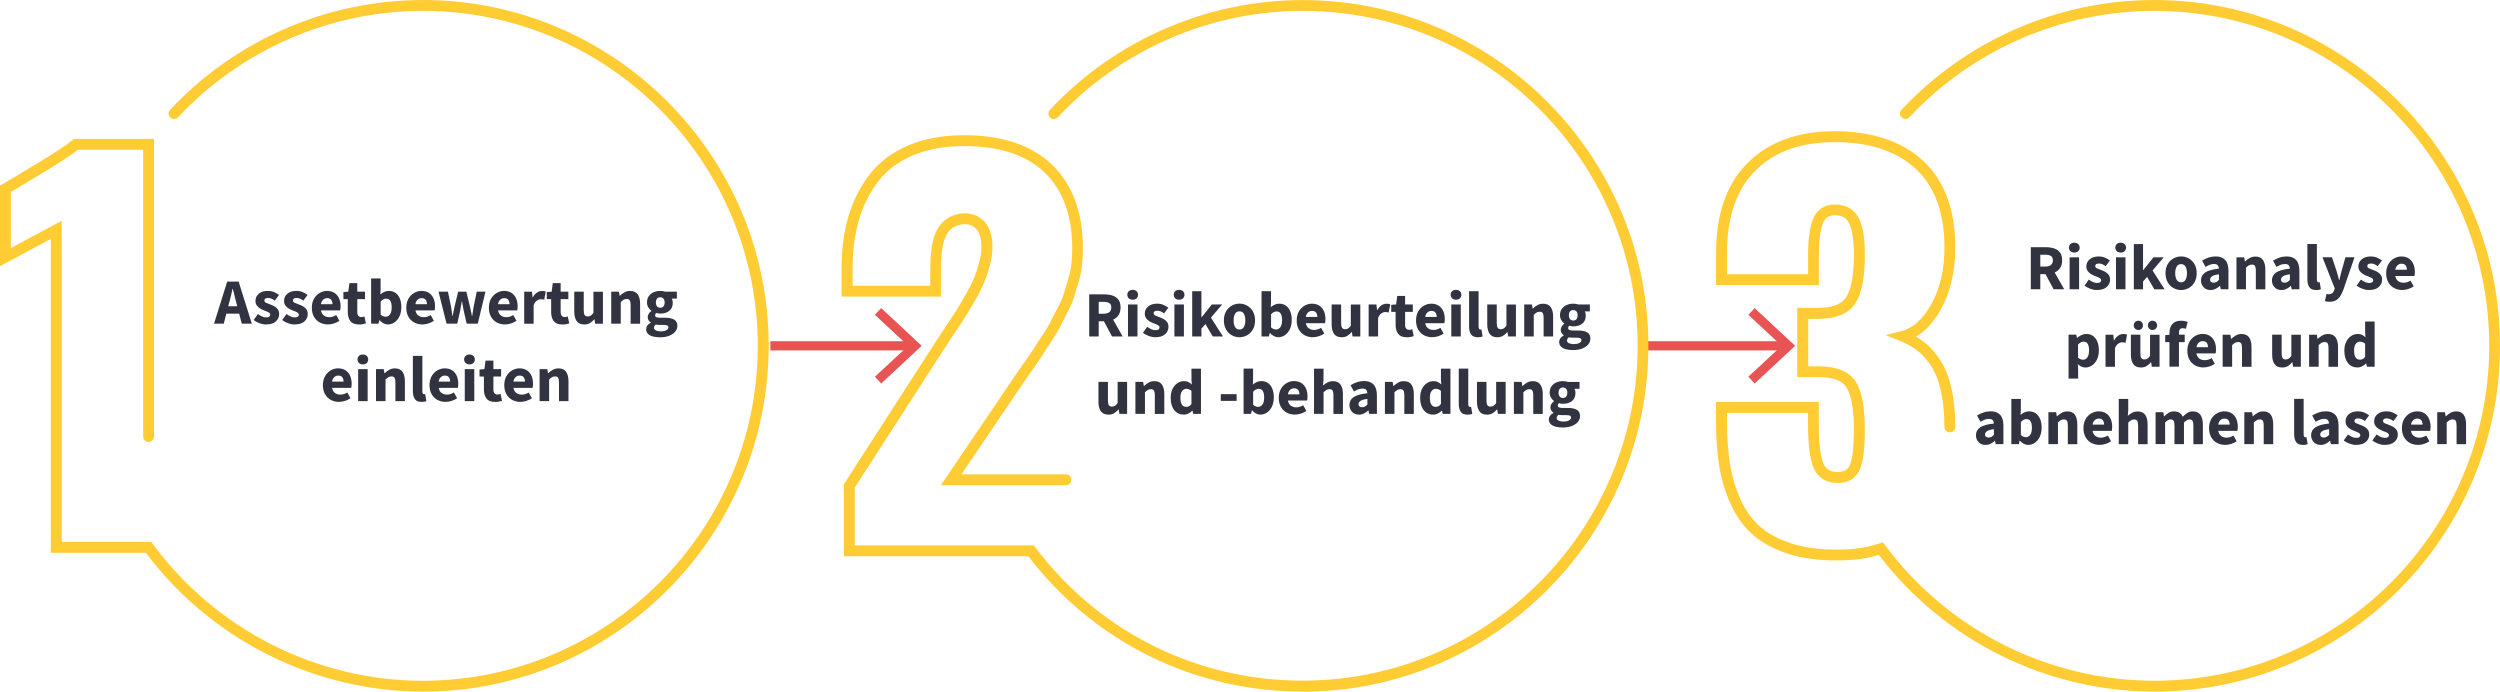 <?xml version="1.0" encoding="UTF-8"?>
<svg xmlns="http://www.w3.org/2000/svg" id="a" width="542.36" height="150.03" viewBox="0 0 542.36 150.03">
  <defs>
    <style>.b{fill:#fc3;}.c{fill:#e85454;}.d{fill:#313440;}.e{fill:none;stroke:#e85454;stroke-miterlimit:10;stroke-width:2px;}</style>
  </defs>
  <line class="e" x1="356.62" y1="75.02" x2="387.29" y2="75.02"></line>
  <polygon class="c" points="380.66 83.2 379.29 81.73 386.52 75.02 379.29 68.3 380.66 66.84 389.45 75.02 380.66 83.2"></polygon>
  <line class="e" x1="167.13" y1="75.02" x2="197.8" y2="75.02"></line>
  <polygon class="c" points="191.17 83.2 189.8 81.73 197.03 75.02 189.8 68.3 191.17 66.84 199.96 75.02 191.17 83.2"></polygon>
  <path class="b" d="m91.74,150.03c-23.55,0-45.97-11.25-60.1-30.11h-.59s-20.03,0-20.03,0V51.83L0,57.74v-17.48l.6-.34c.31-.17,1.32-.77,3.03-1.8,1.72-1.04,3.29-1.98,4.7-2.82,1.38-.83,2.85-1.75,4.36-2.74,1.48-.97,2.49-1.69,3.01-2.14l.33-.29h17.39v64.57c0,.65-.53,1.18-1.18,1.18s-1.18-.53-1.18-1.18v-62.21h-14.16c-.64.51-1.6,1.18-2.92,2.05-1.54,1.01-3.03,1.95-4.44,2.79-1.41.84-2.97,1.78-4.69,2.82-1.13.68-1.96,1.17-2.49,1.49v12.17l11.02-5.91v69.67h19.45s.35.49.35.49c13.66,18.55,35.55,29.63,58.55,29.63,40.06,0,72.66-32.59,72.66-72.66S131.8,2.36,91.74,2.36c-20.06,0-39.42,8.41-53.11,23.08-.44.48-1.19.5-1.67.06-.48-.44-.5-1.19-.06-1.67C51.04,8.68,71.03,0,91.74,0c41.36,0,75.02,33.65,75.02,75.02s-33.65,75.02-75.02,75.02Z"></path>
  <path class="b" d="m282.6,150.03c-23.53,0-45.19-10.69-59.52-29.35h-40.02v-15.61l20.49-31.78c.32-.49.98-1.49,1.99-3,.97-1.45,1.71-2.58,2.19-3.36.47-.76,1.1-1.85,1.9-3.26.78-1.37,1.36-2.55,1.75-3.52.39-.98.75-2.09,1.06-3.29.31-1.16.46-2.27.46-3.29,0-1.98-.46-3.38-1.38-4.17-.9-.75-2.05-.96-3.41-.6-1.3.31-2.24,1.09-2.89,2.37-.72,1.42-1.09,3.9-1.09,7.35v5.82h-21.56v-6.24c0-4.07.5-7.83,1.5-11.18,1-3.38,2.55-6.44,4.6-9.09,2.08-2.7,4.91-4.82,8.41-6.3,3.45-1.46,7.5-2.2,12.04-2.2,8.3,0,14.74,2.17,19.15,6.45,4.42,4.29,6.66,10.38,6.66,18.09,0,1.22-.06,2.45-.19,3.66-.13,1.23-.4,2.51-.81,3.82-.39,1.22-.7,2.26-.94,3.11-.27.95-.78,2.11-1.54,3.55-.71,1.34-1.21,2.31-1.47,2.89-.31.67-.96,1.75-1.99,3.3-1.2,1.8-1.63,2.48-1.78,2.74-.26.43-.95,1.46-2.13,3.14-1.15,1.64-1.8,2.56-1.93,2.77l-13.58,20.05h22.67c.65,0,1.18.53,1.18,1.18s-.53,1.18-1.18,1.18h-27.12l16.07-23.73c.14-.21.79-1.15,1.96-2.81,1.48-2.11,1.91-2.77,2.04-2.98.24-.41.85-1.34,1.85-2.85,1.18-1.77,1.63-2.59,1.81-2.97.29-.64.79-1.62,1.54-3.02.68-1.28,1.13-2.32,1.36-3.09.25-.87.57-1.93.96-3.17.36-1.15.6-2.28.72-3.36.12-1.12.18-2.27.18-3.41,0-7.05-2-12.57-5.95-16.4-3.95-3.84-9.84-5.78-17.5-5.78-4.22,0-7.96.68-11.12,2.02-3.12,1.32-5.63,3.19-7.46,5.57-1.87,2.42-3.29,5.22-4.21,8.32-.93,3.13-1.4,6.66-1.4,10.5v3.88h16.84v-3.46c0-3.88.44-6.64,1.34-8.42.97-1.92,2.45-3.12,4.42-3.59,2-.54,4.01-.17,5.51,1.09,1.48,1.26,2.22,3.26,2.22,5.97,0,1.22-.18,2.53-.54,3.89-.34,1.29-.73,2.49-1.15,3.56-.43,1.07-1.06,2.35-1.89,3.81-.82,1.44-1.47,2.55-1.95,3.33-.49.81-1.25,1.96-2.24,3.44-.99,1.49-1.65,2.47-1.97,2.96l-20.12,31.2v12.55h38.83l.35.47c13.88,18.36,35.01,28.88,57.99,28.88,40.06,0,72.66-32.59,72.66-72.66S322.66,2.36,282.6,2.36c-20.06,0-39.41,8.41-53.11,23.08-.44.48-1.19.5-1.67.06-.48-.44-.5-1.19-.06-1.67,14.14-15.14,34.13-23.82,54.83-23.82,41.36,0,75.02,33.65,75.02,75.02s-33.65,75.02-75.02,75.02Z"></path>
  <path class="b" d="m467.35,150.03c-23.34,0-45.61-11.07-59.74-29.64-2.72.82-5.6,1.19-9.25,1.19-3.94,0-7.46-.49-10.46-1.45-3.04-.98-5.59-2.34-7.56-4.06-1.98-1.72-3.6-3.92-4.81-6.54-1.18-2.56-2.03-5.33-2.52-8.24-.48-2.86-.73-6.16-.73-9.79v-4.29h22.29v4.61c0,5.37.56,7.73,1.03,8.77.56,1.24,1.53,1.81,3.07,1.81,1.78,0,2.35-.84,2.66-1.57.57-1.38.86-3.94.86-7.59,0-4.33-.52-7.39-1.55-9.1-.91-1.52-2.89-2.3-5.88-2.33h-4.86v-15.02h4.5c3.1,0,5.17-.8,6.15-2.37,1.09-1.75,1.64-4.85,1.64-9.21,0-3.14-.36-5.43-1.06-6.82-.59-1.16-1.55-1.7-3.03-1.7-1.34,0-2.15.53-2.62,1.71-.59,1.49-.89,3.8-.89,6.87v6.56h-22.29v-7.14c0-8.34,2.32-14.87,6.89-19.4,4.57-4.53,10.91-6.83,18.87-6.83s14.56,2.16,19.16,6.43c4.62,4.29,6.97,10.62,6.97,18.8,0,5.14-1.04,9.63-3.1,13.36-1.53,2.77-3.34,4.77-5.41,5.98.65.38,1.27.8,1.84,1.26,1.26.99,2.42,2.3,3.45,3.9,1.04,1.6,1.85,3.66,2.4,6.1.54,2.4.82,5.2.82,8.33,0,.65-.53,1.18-1.18,1.18s-1.18-.53-1.18-1.18c0-2.96-.26-5.58-.76-7.81-.49-2.17-1.19-3.97-2.08-5.34-.89-1.38-1.88-2.5-2.93-3.33-1.07-.84-2.3-1.55-3.67-2.1l-3.3-1.34,3.45-.89c2.51-.65,4.69-2.63,6.49-5.89,1.86-3.38,2.81-7.49,2.81-12.22,0-7.5-2.09-13.24-6.22-17.07-4.15-3.85-10.06-5.8-17.55-5.8s-13.1,2.07-17.21,6.15c-4.11,4.07-6.19,10.04-6.19,17.73v4.78h17.58v-4.2c0-3.42.35-5.95,1.06-7.74.83-2.09,2.5-3.2,4.81-3.2s4.15,1.04,5.14,2.99c.88,1.75,1.31,4.33,1.31,7.89,0,4.87-.65,8.3-2,10.46-1.44,2.31-4.18,3.48-8.15,3.48h-2.14v10.3h2.51c3.88.04,6.53,1.21,7.89,3.47,1.27,2.11,1.88,5.48,1.88,10.31,0,4.02-.34,6.8-1.04,8.5-.57,1.38-1.87,3.02-4.83,3.02-2.46,0-4.27-1.11-5.21-3.2-.83-1.84-1.24-5.03-1.24-9.74v-2.25h-17.58v1.93c0,3.5.23,6.67.7,9.4.45,2.7,1.24,5.27,2.33,7.64,1.06,2.31,2.48,4.25,4.21,5.75,1.73,1.51,4,2.71,6.73,3.59,2.77.89,6.05,1.34,9.74,1.34s6.43-.38,9.07-1.25l1.06-.34.5.68c13.66,18.39,35.48,29.36,58.36,29.36,40.06,0,72.66-32.59,72.66-72.66S507.41,2.36,467.35,2.36c-20.06,0-39.41,8.41-53.11,23.07-.45.48-1.19.5-1.67.06-.48-.44-.5-1.19-.06-1.67,14.14-15.14,34.13-23.82,54.83-23.82,41.36,0,75.02,33.65,75.02,75.02s-33.65,75.02-75.02,75.02Z"></path>
  <path class="d" d="m46.43,70.22l2.86-9.13h2.48l2.86,9.13h-2.18l-.56-2.17h-2.79l-.56,2.17h-2.1Zm3.3-4.62l-.22.84h1.95l-.21-.84c-.12-.46-.25-.94-.37-1.46-.13-.51-.25-1.01-.37-1.48h-.06c-.11.49-.23.98-.34,1.49s-.24.99-.37,1.45Z"></path>
  <path class="d" d="m57.69,70.39c-.46,0-.93-.09-1.41-.27-.48-.18-.9-.41-1.25-.7l.92-1.29c.32.23.62.41.92.54.29.13.59.19.88.19.31,0,.53-.05.67-.16.14-.11.21-.25.21-.43,0-.16-.07-.29-.2-.39s-.31-.2-.52-.29c-.21-.09-.44-.18-.69-.27-.28-.11-.56-.25-.83-.42s-.51-.39-.69-.65c-.19-.27-.28-.59-.28-.97,0-.64.25-1.17.74-1.57.49-.4,1.13-.6,1.92-.6.53,0,1,.09,1.41.27.41.18.75.38,1.04.61l-.92,1.23c-.24-.19-.49-.33-.73-.43-.24-.1-.49-.15-.73-.15-.53,0-.8.18-.8.55,0,.22.13.39.4.51s.58.24.93.37c.3.1.59.24.88.4.28.16.52.38.71.64.19.27.29.61.29,1.04,0,.62-.24,1.15-.73,1.59s-1.19.65-2.13.65Z"></path>
  <path class="d" d="m63.89,70.39c-.46,0-.93-.09-1.41-.27-.48-.18-.9-.41-1.25-.7l.92-1.29c.32.23.62.41.92.54.29.13.59.19.88.19.31,0,.53-.05.67-.16.14-.11.21-.25.21-.43,0-.16-.07-.29-.2-.39s-.31-.2-.52-.29c-.21-.09-.44-.18-.69-.27-.28-.11-.56-.25-.83-.42s-.51-.39-.69-.65c-.19-.27-.28-.59-.28-.97,0-.64.25-1.17.74-1.57.49-.4,1.13-.6,1.92-.6.53,0,1,.09,1.41.27.41.18.75.38,1.04.61l-.92,1.23c-.24-.19-.49-.33-.73-.43-.24-.1-.49-.15-.73-.15-.53,0-.8.18-.8.55,0,.22.13.39.4.51s.58.24.93.37c.3.1.59.24.88.4.28.16.52.38.71.64.19.27.29.61.29,1.04,0,.62-.24,1.15-.73,1.59s-1.19.65-2.13.65Z"></path>
  <path class="d" d="m71.16,70.39c-.66,0-1.26-.15-1.79-.43-.53-.29-.95-.7-1.26-1.25-.31-.54-.46-1.19-.46-1.96s.16-1.4.47-1.95c.31-.54.72-.96,1.23-1.25.5-.29,1.03-.44,1.58-.44.66,0,1.21.15,1.65.44.43.29.76.69.98,1.19.22.5.33,1.07.33,1.7,0,.18,0,.35-.03.52-.02.17-.04.3-.06.38h-4.16c.09.5.3.88.63,1.11.33.24.72.36,1.18.36.49,0,.99-.15,1.5-.46l.69,1.25c-.35.24-.75.43-1.19.57-.44.14-.86.21-1.27.21Zm-1.54-4.4h2.51c0-.38-.09-.7-.27-.94-.18-.25-.48-.37-.89-.37-.32,0-.6.11-.85.33-.25.22-.42.55-.49.99Z"></path>
  <path class="d" d="m77.84,70.39c-.86,0-1.47-.25-1.84-.74-.37-.49-.55-1.14-.55-1.95v-2.81h-.95v-1.53l1.06-.08.24-1.85h1.71v1.85h1.67v1.61h-1.67v2.79c0,.39.08.67.25.85.16.17.38.26.65.26.11,0,.23-.01.34-.04.12-.03.22-.06.31-.1l.32,1.5c-.18.06-.39.11-.65.17-.26.06-.55.08-.89.08Z"></path>
  <path class="d" d="m84.16,70.39c-.31,0-.62-.08-.93-.23-.31-.15-.6-.38-.88-.68h-.06l-.17.74h-1.61v-9.81h2.06v2.41l-.06,1.06c.27-.24.56-.43.88-.57.32-.13.63-.2.95-.2.56,0,1.04.14,1.46.43.41.29.73.7.94,1.23.22.53.33,1.15.33,1.85,0,.79-.14,1.47-.42,2.04-.28.56-.64.99-1.08,1.29-.44.29-.92.44-1.42.44Zm-.48-1.68c.35,0,.66-.16.91-.49s.38-.84.38-1.55c0-1.25-.4-1.88-1.2-1.88-.41,0-.81.21-1.19.63v2.84c.19.17.37.28.56.35s.37.1.55.1Z"></path>
  <path class="d" d="m91.65,70.39c-.66,0-1.26-.15-1.79-.43-.53-.29-.95-.7-1.26-1.25-.31-.54-.46-1.19-.46-1.96s.16-1.4.47-1.95c.31-.54.72-.96,1.23-1.25.5-.29,1.03-.44,1.58-.44.66,0,1.21.15,1.65.44.43.29.76.69.98,1.19.22.5.33,1.07.33,1.7,0,.18,0,.35-.03.52-.02.17-.04.3-.06.38h-4.16c.09.5.3.88.63,1.11.33.24.72.36,1.18.36.49,0,.99-.15,1.5-.46l.69,1.25c-.35.24-.75.43-1.19.57-.44.14-.86.21-1.27.21Zm-1.54-4.4h2.51c0-.38-.09-.7-.27-.94-.18-.25-.48-.37-.89-.37-.32,0-.6.11-.85.33-.25.22-.42.55-.49.99Z"></path>
  <path class="d" d="m96.88,70.22l-1.74-6.94h2.04l.67,3.22c.06.35.11.69.15,1.02.05.34.1.68.15,1.04h.06c.06-.35.13-.7.19-1.05.06-.35.13-.68.22-1.01l.77-3.22h1.78l.78,3.22c.08.35.16.69.23,1.02.07.34.14.68.2,1.04h.06c.06-.35.12-.7.16-1.04s.1-.68.16-1.02l.66-3.22h1.9l-1.67,6.94h-2.41l-.63-2.77c-.07-.33-.13-.65-.19-.98-.06-.33-.12-.68-.19-1.05h-.06c-.07.37-.12.72-.18,1.05s-.11.65-.17.98l-.62,2.77h-2.35Z"></path>
  <path class="d" d="m109.57,70.39c-.66,0-1.26-.15-1.79-.43-.53-.29-.95-.7-1.26-1.25-.31-.54-.46-1.19-.46-1.96s.16-1.4.47-1.95c.31-.54.72-.96,1.23-1.25.5-.29,1.03-.44,1.58-.44.66,0,1.21.15,1.65.44.43.29.76.69.98,1.19.22.5.33,1.07.33,1.7,0,.18,0,.35-.03.52-.02.17-.04.3-.06.38h-4.16c.09.5.3.88.63,1.11.33.24.72.36,1.18.36.49,0,.99-.15,1.5-.46l.69,1.25c-.35.24-.75.43-1.19.57-.44.14-.86.21-1.27.21Zm-1.54-4.4h2.51c0-.38-.09-.7-.27-.94-.18-.25-.48-.37-.89-.37-.32,0-.6.11-.85.33-.25.22-.42.55-.49.99Z"></path>
  <path class="d" d="m113.72,70.22v-6.94h1.68l.14,1.22h.06c.25-.47.56-.81.91-1.04.35-.23.71-.34,1.06-.34.2,0,.36.01.49.03.13.02.24.06.34.1l-.34,1.78c-.12-.04-.24-.07-.36-.08s-.25-.03-.4-.03c-.26,0-.53.1-.82.29-.28.19-.52.52-.71.99v4.03h-2.06Z"></path>
  <path class="d" d="m121.96,70.39c-.86,0-1.47-.25-1.84-.74-.37-.49-.55-1.14-.55-1.95v-2.81h-.95v-1.53l1.06-.08.24-1.85h1.71v1.85h1.67v1.61h-1.67v2.79c0,.39.08.67.25.85.16.17.38.26.65.26.11,0,.23-.01.34-.04.12-.03.22-.06.31-.1l.32,1.5c-.18.06-.39.11-.65.17-.26.06-.55.08-.89.08Z"></path>
  <path class="d" d="m126.74,70.39c-.76,0-1.3-.25-1.65-.75-.34-.5-.51-1.18-.51-2.05v-4.31h2.06v4.05c0,.49.07.84.21,1.03.14.19.36.29.66.29.26,0,.48-.06.66-.18.18-.12.37-.32.57-.59v-4.59h2.06v6.94h-1.68l-.15-.97h-.04c-.29.35-.61.62-.95.83-.35.21-.76.31-1.23.31Z"></path>
  <path class="d" d="m132.6,70.22v-6.94h1.68l.14.88h.06c.3-.28.63-.52.99-.73s.77-.31,1.24-.31c.76,0,1.3.25,1.65.75.34.5.51,1.18.51,2.05v4.31h-2.06v-4.05c0-.5-.07-.85-.2-1.04-.14-.19-.35-.28-.65-.28-.26,0-.49.06-.67.17-.19.12-.39.28-.62.5v4.69h-2.06Z"></path>
  <path class="d" d="m143.09,73.17c-.54,0-1.03-.06-1.47-.18-.44-.12-.79-.31-1.05-.57-.26-.26-.39-.6-.39-1.01,0-.56.33-1.03.99-1.4v-.06c-.18-.12-.33-.27-.46-.46-.13-.19-.19-.42-.19-.71,0-.25.07-.49.22-.73s.34-.42.56-.57v-.06c-.24-.17-.46-.41-.65-.73s-.29-.68-.29-1.08c0-.56.14-1.02.41-1.39.27-.37.62-.65,1.06-.83.44-.19.91-.28,1.4-.28.41,0,.77.06,1.08.17h2.53v1.5h-1.11c.07.1.12.23.16.39.04.16.06.33.06.52,0,.53-.12.97-.36,1.32-.24.35-.57.6-.98.77-.41.17-.87.25-1.39.25-.27,0-.55-.05-.84-.14-.17.14-.25.31-.25.52,0,.18.08.31.24.39s.43.13.81.13h1.12c.86,0,1.51.14,1.97.41.45.28.68.73.68,1.35,0,.48-.16.9-.48,1.28s-.77.67-1.34.89-1.26.32-2.06.32Zm.32-1.29c.47,0,.85-.08,1.15-.25s.45-.37.45-.6c0-.21-.09-.36-.27-.43-.18-.07-.45-.11-.79-.11h-.71c-.23,0-.43,0-.58-.02-.15-.01-.29-.04-.4-.06-.25.22-.38.45-.38.69,0,.26.14.46.43.59.28.14.66.2,1.11.2Zm-.17-5.11c.27,0,.5-.1.68-.29.18-.2.27-.49.27-.87s-.09-.64-.27-.83c-.18-.19-.41-.29-.68-.29s-.5.09-.68.28c-.18.19-.27.47-.27.84s.09.67.27.87c.18.2.41.29.68.29Z"></path>
  <path class="d" d="m73.56,87.19c-.66,0-1.26-.15-1.79-.43-.53-.29-.95-.7-1.26-1.25-.31-.54-.46-1.19-.46-1.96s.16-1.4.47-1.95c.31-.54.72-.96,1.23-1.25.5-.29,1.03-.44,1.58-.44.66,0,1.21.15,1.65.44.43.29.76.69.98,1.19.22.5.33,1.07.33,1.7,0,.18,0,.35-.03.52-.02.17-.04.3-.06.38h-4.16c.09.5.3.88.63,1.11.33.24.72.36,1.18.36.49,0,.99-.15,1.5-.46l.69,1.25c-.35.24-.75.43-1.19.57-.44.14-.86.21-1.27.21Zm-1.54-4.4h2.51c0-.38-.09-.7-.27-.94-.18-.25-.48-.37-.89-.37-.32,0-.6.11-.85.33-.25.22-.42.55-.49.99Z"></path>
  <path class="d" d="m78.72,79.05c-.35,0-.63-.1-.84-.29-.21-.2-.32-.46-.32-.78s.11-.59.32-.78c.21-.2.49-.29.84-.29s.62.1.84.29c.21.2.32.46.32.78s-.11.59-.32.78c-.21.2-.49.29-.84.29Zm-1.02,7.97v-6.94h2.06v6.94h-2.06Z"></path>
  <path class="d" d="m81.57,87.02v-6.94h1.68l.14.88h.06c.3-.28.63-.52.99-.73s.77-.31,1.24-.31c.76,0,1.3.25,1.65.75.34.5.51,1.18.51,2.05v4.31h-2.06v-4.05c0-.5-.07-.85-.2-1.04-.14-.19-.35-.28-.65-.28-.26,0-.49.06-.67.17-.19.12-.39.28-.62.5v4.69h-2.06Z"></path>
  <path class="d" d="m91.46,87.19c-.71,0-1.2-.21-1.48-.64-.28-.42-.41-.99-.41-1.69v-7.66h2.06v7.74c0,.21.04.36.12.45s.16.13.25.13c.05,0,.09,0,.12,0,.03,0,.08-.01.13-.02l.25,1.53c-.11.05-.25.09-.43.12-.17.03-.38.05-.61.05Z"></path>
  <path class="d" d="m96.69,87.19c-.66,0-1.26-.15-1.79-.43-.53-.29-.95-.7-1.26-1.25-.31-.54-.46-1.19-.46-1.96s.16-1.4.47-1.95c.31-.54.72-.96,1.23-1.25.5-.29,1.03-.44,1.58-.44.66,0,1.21.15,1.65.44.43.29.76.69.98,1.19.22.5.33,1.07.33,1.7,0,.18,0,.35-.03.52-.02.17-.04.3-.06.38h-4.16c.09.5.3.88.63,1.11.33.24.72.36,1.18.36.49,0,.99-.15,1.5-.46l.69,1.25c-.35.24-.75.43-1.19.57-.44.14-.86.21-1.27.21Zm-1.54-4.4h2.51c0-.38-.09-.7-.27-.94-.18-.25-.48-.37-.89-.37-.32,0-.6.11-.85.33-.25.22-.42.55-.49.99Z"></path>
  <path class="d" d="m101.85,79.05c-.35,0-.63-.1-.84-.29-.21-.2-.32-.46-.32-.78s.11-.59.32-.78c.21-.2.49-.29.84-.29s.62.1.84.29c.21.2.32.46.32.78s-.11.59-.32.78c-.21.2-.49.29-.84.29Zm-1.02,7.97v-6.94h2.06v6.94h-2.06Z"></path>
  <path class="d" d="m107.37,87.19c-.86,0-1.47-.25-1.84-.74-.37-.49-.55-1.14-.55-1.95v-2.81h-.95v-1.53l1.06-.08.24-1.85h1.71v1.85h1.67v1.61h-1.67v2.79c0,.39.08.67.25.85.16.17.38.26.65.26.11,0,.23-.01.34-.04.12-.03.22-.06.31-.1l.32,1.5c-.18.06-.39.11-.65.17-.26.06-.55.08-.89.08Z"></path>
  <path class="d" d="m112.91,87.19c-.66,0-1.26-.15-1.79-.43-.53-.29-.95-.7-1.26-1.25-.31-.54-.46-1.19-.46-1.96s.16-1.4.47-1.95c.31-.54.72-.96,1.23-1.25.5-.29,1.03-.44,1.58-.44.66,0,1.21.15,1.65.44.43.29.76.69.98,1.19.22.5.33,1.07.33,1.7,0,.18,0,.35-.03.52-.02.17-.04.3-.06.38h-4.16c.09.5.3.88.63,1.11.33.24.72.36,1.18.36.49,0,.99-.15,1.5-.46l.69,1.25c-.35.24-.75.43-1.19.57-.44.14-.86.21-1.27.21Zm-1.54-4.4h2.51c0-.38-.09-.7-.27-.94-.18-.25-.48-.37-.89-.37-.32,0-.6.11-.85.33-.25.22-.42.55-.49.99Z"></path>
  <path class="d" d="m117.06,87.02v-6.94h1.68l.14.88h.06c.3-.28.63-.52.99-.73s.77-.31,1.24-.31c.76,0,1.3.25,1.65.75.34.5.51,1.18.51,2.05v4.31h-2.06v-4.05c0-.5-.07-.85-.2-1.04-.14-.19-.35-.28-.65-.28-.26,0-.49.06-.67.17-.19.12-.39.28-.62.5v4.69h-2.06Z"></path>
  <path class="d" d="m236.3,72.99v-9.13h3.29c.64,0,1.23.09,1.76.26.53.17.96.46,1.27.88.32.41.48.98.48,1.71,0,.67-.15,1.23-.44,1.66s-.69.76-1.18.97l2.07,3.65h-2.31l-1.75-3.29h-1.13v3.29h-2.06Zm2.06-4.93h1.06c.54,0,.95-.11,1.24-.34.28-.23.43-.57.43-1.02s-.14-.76-.43-.94c-.28-.18-.7-.27-1.24-.27h-1.06v2.56Z"></path>
  <path class="d" d="m245.73,65.02c-.35,0-.63-.1-.84-.29-.21-.2-.32-.46-.32-.78s.11-.59.32-.78c.21-.2.49-.29.84-.29s.62.1.84.29c.21.2.32.46.32.78s-.11.59-.32.78c-.21.2-.49.29-.84.29Zm-1.02,7.97v-6.94h2.06v6.94h-2.06Z"></path>
  <path class="d" d="m250.62,73.16c-.46,0-.93-.09-1.41-.27-.48-.18-.9-.41-1.25-.7l.92-1.29c.32.23.62.41.92.54.29.13.59.19.88.19.31,0,.53-.05.67-.16.14-.11.21-.25.21-.43,0-.16-.07-.29-.2-.39s-.31-.2-.52-.29c-.21-.09-.44-.18-.69-.27-.28-.11-.56-.25-.83-.42s-.51-.39-.69-.65c-.19-.27-.28-.59-.28-.97,0-.64.25-1.17.74-1.57.49-.4,1.13-.6,1.92-.6.53,0,1,.09,1.41.27.41.18.75.38,1.04.61l-.92,1.23c-.24-.19-.49-.33-.73-.43-.24-.1-.49-.15-.73-.15-.53,0-.8.18-.8.55,0,.22.13.39.4.51s.58.24.93.37c.3.1.59.24.88.4.28.16.52.38.71.64.19.27.29.61.29,1.04,0,.62-.24,1.15-.73,1.59s-1.19.65-2.13.65Z"></path>
  <path class="d" d="m255.8,65.02c-.35,0-.63-.1-.84-.29-.21-.2-.32-.46-.32-.78s.11-.59.32-.78c.21-.2.49-.29.84-.29s.62.1.84.29c.21.2.32.46.32.78s-.11.59-.32.78c-.21.2-.49.29-.84.29Zm-1.02,7.97v-6.94h2.06v6.94h-2.06Z"></path>
  <path class="d" d="m258.64,72.99v-9.81h2v5.63h.06l2.2-2.76h2.24l-2.44,2.86,2.62,4.09h-2.23l-1.57-2.7-.88.99v1.71h-2Z"></path>
  <path class="d" d="m268.9,73.16c-.59,0-1.14-.14-1.66-.43-.52-.28-.94-.7-1.25-1.25s-.48-1.2-.48-1.97.16-1.43.48-1.97c.32-.54.73-.95,1.25-1.24s1.07-.43,1.66-.43,1.14.14,1.65.43.93.7,1.25,1.24c.32.54.48,1.2.48,1.97s-.16,1.42-.48,1.97-.73.96-1.25,1.25c-.51.28-1.06.43-1.65.43Zm0-1.67c.42,0,.74-.18.95-.54.21-.36.32-.84.32-1.44s-.11-1.09-.32-1.44c-.21-.35-.53-.53-.95-.53s-.75.18-.96.53c-.21.35-.31.84-.31,1.44s.1,1.08.31,1.44c.21.36.53.54.96.54Z"></path>
  <path class="d" d="m277.33,73.16c-.31,0-.62-.08-.93-.23-.31-.15-.6-.38-.88-.68h-.06l-.17.74h-1.61v-9.81h2.06v2.41l-.06,1.06c.27-.24.56-.43.88-.57.32-.13.63-.2.95-.2.56,0,1.04.14,1.46.43.41.29.73.7.94,1.23.22.53.33,1.15.33,1.85,0,.79-.14,1.47-.42,2.04-.28.56-.64.99-1.08,1.29-.44.29-.92.44-1.42.44Zm-.48-1.68c.35,0,.66-.16.91-.49s.38-.84.38-1.55c0-1.25-.4-1.88-1.2-1.88-.41,0-.81.21-1.19.63v2.84c.19.17.37.28.56.35s.37.1.55.1Z"></path>
  <path class="d" d="m284.82,73.16c-.66,0-1.26-.15-1.79-.43-.53-.29-.95-.7-1.26-1.25-.31-.54-.46-1.19-.46-1.96s.16-1.4.47-1.95c.31-.54.72-.96,1.23-1.25.5-.29,1.03-.44,1.58-.44.66,0,1.21.15,1.65.44.43.29.76.69.98,1.19.22.5.33,1.07.33,1.7,0,.18,0,.35-.03.52-.02.17-.04.3-.06.38h-4.16c.09.5.3.88.63,1.11.33.24.72.36,1.18.36.49,0,.99-.15,1.5-.46l.69,1.25c-.35.24-.75.43-1.19.57-.44.14-.86.21-1.27.21Zm-1.54-4.4h2.51c0-.38-.09-.7-.27-.94-.18-.25-.48-.37-.89-.37-.32,0-.6.11-.85.33-.25.22-.42.55-.49.99Z"></path>
  <path class="d" d="m291.05,73.16c-.76,0-1.3-.25-1.65-.75-.34-.5-.51-1.18-.51-2.05v-4.31h2.06v4.05c0,.49.07.84.21,1.03.14.19.36.29.66.29.26,0,.48-.06.66-.18.18-.12.37-.32.57-.59v-4.59h2.06v6.94h-1.68l-.15-.97h-.04c-.29.35-.61.62-.95.83-.35.21-.76.31-1.23.31Z"></path>
  <path class="d" d="m296.92,72.99v-6.94h1.68l.14,1.22h.06c.25-.47.56-.81.91-1.04.35-.23.71-.34,1.06-.34.2,0,.36.01.49.03.13.02.24.06.34.1l-.34,1.78c-.12-.04-.24-.07-.36-.08s-.25-.03-.4-.03c-.26,0-.53.1-.82.29-.28.19-.52.52-.71.99v4.03h-2.06Z"></path>
  <path class="d" d="m305.16,73.16c-.86,0-1.47-.25-1.84-.74-.37-.49-.55-1.14-.55-1.95v-2.81h-.95v-1.53l1.06-.08.24-1.85h1.71v1.85h1.67v1.61h-1.67v2.79c0,.39.08.67.25.85.16.17.38.26.65.26.11,0,.23-.01.34-.04.12-.03.22-.06.31-.1l.32,1.5c-.18.06-.39.11-.65.17-.26.06-.55.08-.89.08Z"></path>
  <path class="d" d="m310.71,73.16c-.66,0-1.26-.15-1.79-.43-.53-.29-.95-.7-1.26-1.25-.31-.54-.46-1.19-.46-1.96s.16-1.4.47-1.95c.31-.54.72-.96,1.23-1.25.5-.29,1.03-.44,1.58-.44.66,0,1.21.15,1.65.44.43.29.76.69.98,1.19.22.5.33,1.07.33,1.7,0,.18,0,.35-.03.52-.02.17-.04.3-.06.38h-4.16c.09.5.3.88.63,1.11.33.24.72.36,1.18.36.49,0,.99-.15,1.5-.46l.69,1.25c-.35.24-.75.43-1.19.57-.44.14-.86.21-1.27.21Zm-1.54-4.4h2.51c0-.38-.09-.7-.27-.94-.18-.25-.48-.37-.89-.37-.32,0-.6.11-.85.33-.25.22-.42.55-.49.99Z"></path>
  <path class="d" d="m315.87,65.02c-.35,0-.63-.1-.84-.29-.21-.2-.32-.46-.32-.78s.11-.59.32-.78c.21-.2.49-.29.84-.29s.62.1.84.29c.21.2.32.46.32.78s-.11.59-.32.78c-.21.2-.49.29-.84.29Zm-1.02,7.97v-6.94h2.06v6.94h-2.06Z"></path>
  <path class="d" d="m320.6,73.16c-.71,0-1.2-.21-1.48-.64-.28-.42-.41-.99-.41-1.69v-7.66h2.06v7.74c0,.21.04.36.12.45s.16.13.25.13c.05,0,.09,0,.12,0,.03,0,.08-.01.13-.02l.25,1.53c-.11.05-.25.09-.43.12-.17.03-.38.05-.61.05Z"></path>
  <path class="d" d="m324.8,73.16c-.76,0-1.3-.25-1.64-.75-.34-.5-.51-1.18-.51-2.05v-4.31h2.06v4.05c0,.49.07.84.21,1.03.14.19.36.29.66.29.26,0,.48-.06.66-.18.18-.12.37-.32.57-.59v-4.59h2.06v6.94h-1.68l-.15-.97h-.04c-.29.35-.61.62-.95.83-.35.21-.76.31-1.23.31Z"></path>
  <path class="d" d="m330.67,72.99v-6.94h1.68l.14.88h.06c.3-.28.63-.52.99-.73s.77-.31,1.24-.31c.76,0,1.3.25,1.65.75.34.5.51,1.18.51,2.05v4.31h-2.06v-4.05c0-.5-.07-.85-.2-1.04-.14-.19-.35-.28-.65-.28-.26,0-.49.06-.67.17-.19.12-.39.28-.62.5v4.69h-2.06Z"></path>
  <path class="d" d="m341.16,75.94c-.54,0-1.03-.06-1.47-.18-.44-.12-.79-.31-1.05-.57s-.39-.6-.39-1.01c0-.56.33-1.03.99-1.4v-.06c-.18-.12-.33-.27-.46-.46-.13-.19-.19-.42-.19-.71,0-.25.07-.49.22-.73s.34-.42.56-.57v-.06c-.24-.17-.46-.41-.65-.73s-.29-.68-.29-1.08c0-.56.13-1.02.41-1.39.27-.37.62-.65,1.06-.83.44-.19.91-.28,1.4-.28.41,0,.77.06,1.08.17h2.53v1.5h-1.11c.07.1.12.23.16.39.04.16.06.33.06.52,0,.53-.12.97-.36,1.32-.24.35-.57.6-.98.77-.41.17-.87.25-1.39.25-.27,0-.55-.05-.84-.14-.17.14-.25.31-.25.52,0,.18.08.31.24.39.16.08.43.13.81.13h1.12c.86,0,1.51.14,1.97.41.45.28.68.73.68,1.35,0,.48-.16.9-.48,1.28s-.77.67-1.34.89c-.58.21-1.26.32-2.06.32Zm.32-1.29c.47,0,.85-.08,1.15-.25s.45-.37.45-.6c0-.21-.09-.36-.27-.43-.18-.07-.45-.11-.79-.11h-.71c-.23,0-.43,0-.58-.02-.15-.01-.29-.04-.4-.06-.25.22-.38.45-.38.69,0,.26.14.46.43.59s.66.2,1.11.2Zm-.17-5.11c.27,0,.5-.1.68-.29.18-.2.27-.49.27-.87s-.09-.64-.27-.83-.41-.29-.68-.29-.5.09-.68.28c-.18.19-.27.47-.27.84s.09.67.27.87c.18.2.41.29.68.29Z"></path>
  <path class="d" d="m240.46,89.95c-.76,0-1.3-.25-1.65-.75-.34-.5-.51-1.18-.51-2.05v-4.31h2.06v4.05c0,.5.07.84.21,1.03s.36.29.66.29c.26,0,.48-.06.66-.18.18-.12.37-.32.57-.59v-4.59h2.06v6.94h-1.68l-.15-.97h-.04c-.29.34-.61.62-.95.83-.35.21-.76.31-1.23.31Z"></path>
  <path class="d" d="m246.32,89.79v-6.94h1.68l.14.88h.06c.3-.28.63-.52.99-.73s.77-.31,1.24-.31c.76,0,1.3.25,1.65.75.34.5.51,1.18.51,2.05v4.31h-2.06v-4.05c0-.5-.07-.85-.2-1.04-.14-.19-.35-.28-.65-.28-.26,0-.49.06-.67.17-.19.12-.39.28-.62.5v4.69h-2.06Z"></path>
  <path class="d" d="m256.81,89.95c-.86,0-1.55-.32-2.06-.97-.52-.65-.78-1.54-.78-2.67,0-.76.14-1.41.41-1.95.28-.55.63-.96,1.08-1.25.44-.29.91-.43,1.39-.43.38,0,.7.07.97.2.26.13.51.31.74.53l-.08-1.06v-2.37h2.06v9.81h-1.68l-.14-.69h-.06c-.24.24-.53.45-.85.61s-.66.25-.99.25Zm.53-1.68c.22,0,.43-.05.61-.14.18-.09.36-.26.53-.49v-2.84c-.18-.17-.37-.28-.57-.35s-.39-.1-.58-.1c-.33,0-.62.16-.87.47s-.38.8-.38,1.46.11,1.18.33,1.5.53.48.93.48Z"></path>
  <path class="d" d="m264.84,86.97v-1.46h3.44v1.46h-3.44Z"></path>
  <path class="d" d="m273.44,89.95c-.31,0-.62-.08-.93-.23-.31-.15-.6-.38-.88-.68h-.06l-.17.74h-1.61v-9.81h2.06v2.41l-.06,1.06c.27-.24.56-.43.88-.57.32-.13.63-.2.95-.2.56,0,1.04.14,1.46.43.41.29.73.7.94,1.23.22.53.33,1.15.33,1.85,0,.79-.14,1.47-.42,2.04-.28.57-.64.99-1.08,1.29-.44.29-.92.44-1.42.44Zm-.48-1.68c.35,0,.66-.16.91-.49.25-.33.38-.84.38-1.55,0-1.25-.4-1.88-1.2-1.88-.41,0-.81.21-1.19.63v2.84c.19.17.37.28.56.35s.37.1.55.1Z"></path>
  <path class="d" d="m280.93,89.95c-.66,0-1.26-.15-1.79-.43-.53-.29-.95-.7-1.26-1.25-.31-.54-.46-1.19-.46-1.96s.16-1.4.47-1.95c.31-.54.72-.96,1.23-1.25.5-.29,1.03-.44,1.58-.44.66,0,1.21.15,1.65.44.43.29.76.69.98,1.19.22.5.33,1.07.33,1.7,0,.18,0,.35-.03.52-.02.17-.04.3-.06.38h-4.16c.09.5.3.88.63,1.11.33.24.72.36,1.18.36.49,0,.99-.15,1.5-.46l.69,1.25c-.35.24-.75.43-1.19.57-.44.14-.86.21-1.27.21Zm-1.54-4.4h2.51c0-.38-.09-.7-.27-.94-.18-.25-.48-.37-.89-.37-.32,0-.6.11-.85.33-.25.22-.42.55-.49.99Z"></path>
  <path class="d" d="m285.07,89.79v-9.81h2.06v2.41l-.1,1.25c.26-.23.57-.45.92-.65s.76-.3,1.23-.3c.76,0,1.3.25,1.65.75.34.5.51,1.18.51,2.05v4.31h-2.06v-4.05c0-.5-.07-.85-.2-1.04-.14-.19-.35-.28-.65-.28-.26,0-.49.06-.67.17-.19.12-.39.28-.62.5v4.69h-2.06Z"></path>
  <path class="d" d="m294.82,89.95c-.63,0-1.14-.2-1.51-.61-.37-.41-.56-.9-.56-1.49,0-.73.31-1.3.92-1.71.62-.41,1.61-.69,2.98-.83-.02-.31-.11-.55-.27-.74-.16-.18-.44-.27-.82-.27-.29,0-.58.06-.88.17-.3.11-.62.27-.95.46l-.74-1.36c.44-.27.91-.49,1.41-.66s1.02-.25,1.56-.25c.89,0,1.57.26,2.04.77s.71,1.3.71,2.37v3.98h-1.68l-.14-.71h-.06c-.29.26-.6.47-.93.64-.33.16-.69.25-1.08.25Zm.7-1.6c.23,0,.44-.05.61-.16.17-.11.35-.25.52-.43v-1.22c-.73.09-1.23.24-1.51.44-.28.2-.42.44-.42.71,0,.22.07.39.22.5.15.11.34.16.58.16Z"></path>
  <path class="d" d="m300.45,89.79v-6.94h1.68l.14.88h.06c.3-.28.63-.52.99-.73s.77-.31,1.24-.31c.76,0,1.3.25,1.65.75.34.5.51,1.18.51,2.05v4.31h-2.06v-4.05c0-.5-.07-.85-.2-1.04-.14-.19-.35-.28-.65-.28-.26,0-.49.06-.67.17-.19.12-.39.28-.62.5v4.69h-2.06Z"></path>
  <path class="d" d="m310.93,89.95c-.86,0-1.55-.32-2.06-.97-.52-.65-.78-1.54-.78-2.67,0-.76.14-1.41.41-1.95.28-.55.63-.96,1.08-1.25.44-.29.91-.43,1.39-.43.38,0,.7.07.97.2.26.13.51.31.74.53l-.08-1.06v-2.37h2.06v9.81h-1.68l-.14-.69h-.06c-.24.24-.53.45-.85.61s-.66.25-.99.25Zm.53-1.68c.22,0,.43-.05.61-.14.18-.09.36-.26.53-.49v-2.84c-.18-.17-.37-.28-.57-.35s-.39-.1-.58-.1c-.33,0-.62.16-.87.47s-.38.8-.38,1.46.11,1.18.33,1.5.53.48.93.48Z"></path>
  <path class="d" d="m318.36,89.95c-.71,0-1.2-.21-1.48-.64-.28-.42-.41-.99-.41-1.69v-7.66h2.06v7.74c0,.21.04.36.12.45s.16.13.25.13c.05,0,.09,0,.12,0,.03,0,.08-.01.13-.02l.25,1.53c-.11.05-.25.09-.43.12-.17.03-.38.05-.61.05Z"></path>
  <path class="d" d="m322.57,89.95c-.76,0-1.3-.25-1.64-.75-.34-.5-.51-1.18-.51-2.05v-4.31h2.06v4.05c0,.5.07.84.21,1.03.14.19.36.29.66.29.26,0,.48-.06.66-.18.18-.12.37-.32.57-.59v-4.59h2.06v6.94h-1.68l-.15-.97h-.04c-.29.34-.61.62-.95.83-.35.21-.76.31-1.23.31Z"></path>
  <path class="d" d="m328.43,89.79v-6.94h1.68l.14.88h.06c.3-.28.63-.52.99-.73s.77-.31,1.24-.31c.76,0,1.3.25,1.64.75.34.5.51,1.18.51,2.05v4.31h-2.06v-4.05c0-.5-.07-.85-.2-1.04-.14-.19-.35-.28-.65-.28-.26,0-.49.06-.67.17s-.39.28-.62.5v4.69h-2.06Z"></path>
  <path class="d" d="m338.92,92.74c-.54,0-1.03-.06-1.47-.18s-.79-.31-1.05-.57c-.26-.26-.39-.6-.39-1.01,0-.56.33-1.03.99-1.4v-.06c-.18-.12-.33-.27-.46-.46-.13-.19-.19-.42-.19-.71,0-.25.07-.49.22-.73s.34-.42.56-.57v-.06c-.24-.17-.46-.41-.65-.73s-.29-.68-.29-1.08c0-.56.14-1.02.41-1.39s.62-.65,1.06-.83c.44-.19.91-.28,1.4-.28.41,0,.77.06,1.08.17h2.53v1.5h-1.11c.07.1.12.23.16.39.04.16.06.33.06.52,0,.53-.12.97-.36,1.32-.24.35-.57.6-.98.77-.41.17-.87.25-1.39.25-.27,0-.55-.05-.84-.14-.17.14-.25.31-.25.52,0,.18.08.31.24.39.16.08.43.13.81.13h1.12c.86,0,1.51.14,1.97.41.45.28.68.73.68,1.35,0,.48-.16.9-.48,1.28s-.77.67-1.34.89c-.58.21-1.26.32-2.06.32Zm.32-1.29c.47,0,.85-.08,1.15-.25s.45-.37.45-.6c0-.21-.09-.36-.27-.43-.18-.08-.45-.11-.79-.11h-.71c-.23,0-.43,0-.58-.02-.15-.01-.29-.04-.4-.06-.25.22-.38.45-.38.69,0,.26.14.46.43.59.28.13.66.2,1.11.2Zm-.17-5.11c.27,0,.5-.1.68-.29.18-.2.27-.49.27-.87s-.09-.64-.27-.83c-.18-.19-.41-.29-.68-.29s-.5.09-.68.28c-.18.19-.27.47-.27.84s.09.67.27.87c.18.2.41.29.68.29Z"></path>
  <path class="d" d="m440.57,62.76v-9.13h3.29c.64,0,1.23.09,1.76.26.53.17.96.46,1.27.88.32.41.48.98.48,1.71,0,.67-.15,1.23-.44,1.66s-.69.76-1.18.97l2.07,3.65h-2.31l-1.75-3.29h-1.13v3.29h-2.06Zm2.06-4.93h1.06c.54,0,.95-.11,1.24-.34.28-.23.43-.57.43-1.02s-.14-.76-.43-.94c-.29-.18-.7-.27-1.24-.27h-1.06v2.56Z"></path>
  <path class="d" d="m450.01,54.79c-.35,0-.63-.1-.84-.29-.21-.2-.32-.46-.32-.78s.11-.59.32-.78c.21-.2.5-.29.84-.29s.62.1.84.29c.21.2.32.46.32.78s-.11.59-.32.78c-.21.2-.5.29-.84.29Zm-1.02,7.97v-6.94h2.06v6.94h-2.06Z"></path>
  <path class="d" d="m454.89,62.92c-.46,0-.93-.09-1.41-.27s-.9-.41-1.25-.7l.92-1.29c.32.23.62.41.92.54s.59.19.88.19c.31,0,.53-.05.67-.16.14-.11.21-.25.21-.43,0-.16-.07-.29-.2-.39-.13-.1-.31-.2-.52-.29-.21-.09-.44-.18-.69-.27-.28-.11-.56-.25-.83-.42s-.51-.39-.69-.65c-.19-.27-.28-.59-.28-.97,0-.64.25-1.17.74-1.57.49-.4,1.13-.6,1.92-.6.53,0,1,.09,1.41.27.41.18.75.38,1.04.61l-.92,1.23c-.24-.19-.49-.33-.73-.43-.24-.1-.49-.15-.73-.15-.53,0-.8.18-.8.55,0,.22.13.39.4.51.27.12.58.24.93.37.3.1.59.24.88.4.29.16.52.38.71.64.19.27.29.61.29,1.04,0,.62-.24,1.15-.73,1.59s-1.2.65-2.13.65Z"></path>
  <path class="d" d="m460.07,54.79c-.35,0-.63-.1-.84-.29-.21-.2-.32-.46-.32-.78s.11-.59.32-.78c.21-.2.5-.29.84-.29s.62.1.84.29c.21.2.32.46.32.78s-.11.59-.32.78c-.21.2-.5.29-.84.29Zm-1.02,7.97v-6.94h2.06v6.94h-2.06Z"></path>
  <path class="d" d="m462.92,62.76v-9.81h2v5.63h.06l2.2-2.76h2.24l-2.44,2.86,2.62,4.09h-2.23l-1.57-2.7-.88.99v1.71h-2Z"></path>
  <path class="d" d="m473.18,62.92c-.59,0-1.14-.14-1.66-.43-.52-.28-.94-.7-1.25-1.25s-.48-1.2-.48-1.97.16-1.43.48-1.97c.32-.54.73-.95,1.25-1.24.52-.28,1.07-.43,1.66-.43s1.14.14,1.65.43c.51.28.93.7,1.25,1.24.32.54.48,1.2.48,1.97s-.16,1.42-.48,1.97-.73.96-1.25,1.25c-.51.28-1.06.43-1.65.43Zm0-1.67c.42,0,.74-.18.95-.54.21-.36.32-.84.32-1.44s-.11-1.09-.32-1.44c-.21-.35-.53-.53-.95-.53s-.75.18-.96.53c-.21.35-.32.84-.32,1.44s.11,1.08.32,1.44c.21.36.53.54.96.54Z"></path>
  <path class="d" d="m479.56,62.92c-.63,0-1.14-.2-1.51-.61-.37-.41-.56-.9-.56-1.49,0-.73.31-1.3.92-1.71.62-.41,1.61-.69,2.98-.83-.02-.31-.11-.55-.27-.74-.16-.18-.44-.27-.82-.27-.29,0-.58.06-.88.17-.3.11-.62.27-.95.46l-.74-1.36c.44-.27.91-.49,1.41-.66.5-.17,1.02-.25,1.56-.25.89,0,1.57.26,2.04.77.48.51.71,1.3.71,2.37v3.98h-1.68l-.14-.71h-.06c-.29.26-.6.47-.93.64-.33.16-.69.25-1.08.25Zm.7-1.6c.23,0,.44-.05.61-.16.17-.11.35-.25.52-.43v-1.22c-.73.09-1.23.24-1.51.44s-.42.44-.42.71c0,.22.07.39.22.5s.34.16.58.16Z"></path>
  <path class="d" d="m485.19,62.76v-6.94h1.68l.14.88h.06c.3-.28.63-.52.99-.73s.77-.31,1.24-.31c.76,0,1.3.25,1.64.75.34.5.51,1.18.51,2.05v4.31h-2.06v-4.05c0-.5-.07-.85-.2-1.04-.14-.19-.35-.28-.65-.28-.26,0-.49.06-.67.17s-.39.28-.62.5v4.69h-2.06Z"></path>
  <path class="d" d="m494.95,62.92c-.63,0-1.14-.2-1.51-.61-.37-.41-.56-.9-.56-1.49,0-.73.31-1.3.92-1.71.62-.41,1.61-.69,2.98-.83-.02-.31-.11-.55-.27-.74-.16-.18-.44-.27-.82-.27-.29,0-.58.06-.88.17-.3.11-.62.27-.95.46l-.74-1.36c.44-.27.91-.49,1.41-.66.5-.17,1.02-.25,1.56-.25.89,0,1.57.26,2.04.77.48.51.71,1.3.71,2.37v3.98h-1.68l-.14-.71h-.06c-.29.26-.6.47-.93.64-.33.16-.69.25-1.08.25Zm.7-1.6c.23,0,.44-.05.61-.16.17-.11.35-.25.52-.43v-1.22c-.73.09-1.23.24-1.51.44s-.42.44-.42.71c0,.22.07.39.22.5s.34.16.58.16Z"></path>
  <path class="d" d="m502.46,62.92c-.71,0-1.2-.21-1.48-.64-.28-.42-.41-.99-.41-1.69v-7.66h2.06v7.74c0,.21.04.36.12.45s.16.13.25.13c.05,0,.09,0,.12,0,.03,0,.08-.01.13-.02l.25,1.53c-.11.05-.25.09-.43.12-.17.03-.38.05-.61.05Z"></path>
  <path class="d" d="m505.35,65.47c-.21,0-.39-.01-.54-.04-.15-.03-.3-.06-.44-.1l.36-1.57c.07,0,.14.03.22.05.08.02.16.03.24.03.34,0,.61-.08.8-.25s.33-.39.42-.66l.1-.36-2.67-6.76h2.07l.99,2.98c.1.32.2.64.28.97.08.33.17.66.27,1.01h.06c.08-.33.15-.66.23-.99.08-.33.16-.66.25-.99l.84-2.98h1.97l-2.41,7.01c-.21.58-.45,1.07-.71,1.46-.26.4-.58.69-.94.89-.37.2-.83.29-1.38.29Z"></path>
  <path class="d" d="m513.92,62.92c-.46,0-.93-.09-1.41-.27-.48-.18-.9-.41-1.25-.7l.92-1.29c.32.23.62.41.92.54.29.13.59.19.88.19.31,0,.53-.05.67-.16.14-.11.21-.25.21-.43,0-.16-.07-.29-.2-.39-.14-.1-.31-.2-.53-.29-.21-.09-.44-.18-.69-.27-.28-.11-.56-.25-.83-.42s-.51-.39-.69-.65c-.19-.27-.28-.59-.28-.97,0-.64.25-1.17.74-1.57s1.13-.6,1.92-.6c.53,0,1,.09,1.41.27.41.18.75.38,1.04.61l-.92,1.23c-.24-.19-.49-.33-.73-.43-.24-.1-.49-.15-.73-.15-.53,0-.8.18-.8.55,0,.22.13.39.4.51.27.12.58.24.93.37.3.1.59.24.88.4.28.16.52.38.71.64.19.27.29.61.29,1.04,0,.62-.24,1.15-.73,1.59s-1.19.65-2.13.65Z"></path>
  <path class="d" d="m521.18,62.92c-.66,0-1.26-.15-1.79-.43-.53-.29-.95-.7-1.26-1.25-.31-.54-.46-1.19-.46-1.96s.16-1.4.47-1.95c.31-.54.72-.96,1.22-1.25s1.03-.44,1.58-.44c.66,0,1.21.15,1.64.44.43.29.76.69.98,1.19.22.5.33,1.07.33,1.7,0,.18,0,.35-.03.52s-.04.3-.06.38h-4.16c.09.5.3.88.63,1.11.33.24.72.36,1.18.36.5,0,.99-.15,1.5-.46l.69,1.25c-.36.24-.75.43-1.19.57s-.86.21-1.27.21Zm-1.54-4.4h2.51c0-.38-.09-.7-.27-.94-.18-.25-.48-.37-.89-.37-.32,0-.6.11-.85.33-.25.22-.42.55-.49.99Z"></path>
  <path class="d" d="m448.76,82.13v-9.52h1.68l.14.69h.06c.27-.24.58-.45.92-.61.34-.16.69-.24,1.06-.24.84,0,1.5.32,1.99.96s.73,1.5.73,2.57c0,.79-.14,1.47-.42,2.03-.28.56-.64.99-1.08,1.28s-.92.44-1.42.44c-.3,0-.59-.06-.87-.19s-.54-.31-.78-.54l.07,1.11v2.03h-2.06Zm3.16-4.09c.35,0,.66-.16.91-.49s.38-.84.38-1.55c0-1.25-.4-1.88-1.2-1.88-.4,0-.8.21-1.19.63v2.84c.19.17.37.28.56.35s.37.1.55.1Z"></path>
  <path class="d" d="m456.78,79.56v-6.94h1.68l.14,1.22h.06c.25-.47.56-.81.91-1.04.35-.23.71-.34,1.06-.34.2,0,.36.01.49.03.13.02.24.06.34.1l-.34,1.78c-.12-.04-.24-.07-.36-.08-.12-.02-.25-.03-.4-.03-.26,0-.53.1-.82.29-.28.19-.52.52-.71.99v4.03h-2.06Z"></path>
  <path class="d" d="m464.44,79.72c-.76,0-1.3-.25-1.65-.75-.34-.5-.51-1.18-.51-2.05v-4.31h2.06v4.05c0,.49.07.84.21,1.03.14.19.36.29.66.29.26,0,.48-.06.66-.18.18-.12.37-.32.57-.59v-4.59h2.06v6.94h-1.68l-.15-.97h-.04c-.29.35-.61.62-.95.83-.34.21-.76.31-1.23.31Zm-.53-8.13c-.29,0-.53-.1-.72-.29-.19-.19-.29-.43-.29-.72s.1-.52.29-.71c.19-.19.43-.29.72-.29s.54.1.72.29c.18.19.27.43.27.71s-.09.53-.27.72c-.18.19-.42.29-.72.29Zm3.05,0c-.29,0-.53-.1-.71-.29s-.28-.43-.28-.72.09-.52.28-.71c.19-.19.42-.29.71-.29s.54.1.73.29c.19.19.28.43.28.71s-.09.53-.28.72c-.19.19-.43.29-.73.29Z"></path>
  <path class="d" d="m470.65,79.56v-5.33h-.92v-1.53l.92-.07v-.38c0-.49.08-.94.25-1.34s.44-.72.81-.97c.37-.24.87-.36,1.5-.36.29,0,.55.03.8.08s.44.11.59.17l-.38,1.51c-.12-.05-.24-.08-.36-.11-.12-.02-.24-.03-.35-.03-.25,0-.45.08-.59.23s-.21.41-.21.76v.42h1.25v1.61h-1.25v5.33h-2.06Z"></path>
  <path class="d" d="m478.04,79.72c-.66,0-1.26-.15-1.79-.43-.53-.29-.95-.7-1.26-1.25-.31-.54-.46-1.19-.46-1.96s.16-1.4.47-1.95c.31-.54.72-.96,1.22-1.25s1.03-.44,1.58-.44c.66,0,1.21.15,1.64.44.43.29.76.69.98,1.19.22.5.33,1.07.33,1.7,0,.18,0,.35-.03.52s-.04.3-.06.38h-4.16c.09.5.3.88.63,1.11.33.24.72.36,1.18.36.5,0,.99-.15,1.5-.46l.69,1.25c-.36.24-.75.43-1.19.57s-.86.21-1.27.21Zm-1.54-4.4h2.51c0-.38-.09-.7-.27-.94-.18-.25-.48-.37-.89-.37-.32,0-.6.11-.85.33-.25.22-.42.55-.49.99Z"></path>
  <path class="d" d="m482.19,79.56v-6.94h1.68l.14.88h.06c.3-.28.63-.52.99-.73s.77-.31,1.24-.31c.76,0,1.3.25,1.64.75.34.5.51,1.18.51,2.05v4.31h-2.06v-4.05c0-.5-.07-.85-.2-1.04-.14-.19-.35-.28-.65-.28-.26,0-.49.06-.67.17s-.39.28-.62.5v4.69h-2.06Z"></path>
  <path class="d" d="m495.08,79.72c-.76,0-1.3-.25-1.64-.75-.34-.5-.51-1.18-.51-2.05v-4.31h2.06v4.05c0,.49.07.84.21,1.03.14.19.36.29.66.29.26,0,.48-.06.66-.18.18-.12.37-.32.57-.59v-4.59h2.06v6.94h-1.68l-.15-.97h-.04c-.29.35-.61.62-.95.83-.35.21-.76.31-1.23.31Z"></path>
  <path class="d" d="m500.95,79.56v-6.94h1.68l.14.88h.06c.3-.28.63-.52.99-.73s.77-.31,1.24-.31c.76,0,1.3.25,1.65.75.34.5.51,1.18.51,2.05v4.31h-2.06v-4.05c0-.5-.07-.85-.2-1.04-.14-.19-.35-.28-.65-.28-.26,0-.49.06-.67.17-.19.12-.39.28-.62.5v4.69h-2.06Z"></path>
  <path class="d" d="m511.43,79.72c-.86,0-1.55-.32-2.06-.97-.52-.65-.78-1.54-.78-2.67,0-.76.14-1.41.41-1.95.28-.55.63-.96,1.08-1.25.44-.29.91-.43,1.39-.43.38,0,.71.07.97.2s.51.31.74.53l-.08-1.06v-2.37h2.06v9.81h-1.68l-.14-.69h-.06c-.24.24-.53.45-.85.61s-.66.25-.99.25Zm.53-1.68c.22,0,.43-.05.61-.14.18-.09.36-.26.53-.49v-2.84c-.18-.17-.37-.28-.57-.35-.2-.07-.39-.1-.58-.1-.33,0-.62.16-.87.47s-.38.8-.38,1.46.11,1.18.33,1.5c.22.32.53.48.93.48Z"></path>
  <path class="d" d="m430.74,96.52c-.63,0-1.14-.2-1.51-.61-.37-.41-.56-.9-.56-1.49,0-.73.31-1.3.92-1.71.62-.41,1.61-.69,2.98-.83-.02-.31-.11-.55-.27-.74-.16-.18-.44-.27-.82-.27-.29,0-.58.06-.88.17-.3.11-.62.27-.95.46l-.74-1.36c.44-.27.91-.49,1.41-.66.5-.17,1.02-.25,1.56-.25.89,0,1.57.26,2.04.77.48.51.71,1.3.71,2.37v3.98h-1.68l-.14-.71h-.06c-.29.26-.6.47-.93.64s-.69.25-1.08.25Zm.7-1.6c.23,0,.44-.05.61-.16.17-.11.35-.25.52-.43v-1.22c-.73.09-1.23.24-1.51.44-.28.2-.42.44-.42.71,0,.22.07.39.22.5s.34.16.58.16Z"></path>
  <path class="d" d="m440,96.52c-.31,0-.62-.08-.93-.23-.31-.15-.6-.38-.88-.68h-.06l-.17.74h-1.61v-9.81h2.06v2.41l-.06,1.06c.27-.24.56-.43.88-.57.32-.13.63-.2.95-.2.56,0,1.04.14,1.46.43.41.29.73.7.95,1.23.22.53.33,1.15.33,1.85,0,.79-.14,1.47-.42,2.04-.28.57-.64.99-1.08,1.29-.44.29-.92.44-1.42.44Zm-.48-1.68c.35,0,.66-.16.91-.49.25-.33.38-.84.38-1.55,0-1.25-.4-1.88-1.2-1.88-.41,0-.81.21-1.19.63v2.84c.19.17.37.28.56.35s.37.1.55.1Z"></path>
  <path class="d" d="m444.39,96.36v-6.94h1.68l.14.88h.06c.3-.28.63-.52.99-.73s.77-.32,1.24-.32c.76,0,1.3.25,1.65.75.34.5.51,1.18.51,2.05v4.31h-2.06v-4.05c0-.5-.07-.85-.2-1.04-.14-.19-.35-.28-.65-.28-.26,0-.49.06-.67.17-.19.12-.39.28-.62.5v4.69h-2.06Z"></path>
  <path class="d" d="m455.5,96.52c-.66,0-1.26-.15-1.79-.43s-.95-.7-1.26-1.25c-.31-.54-.46-1.19-.46-1.96s.16-1.4.47-1.95.72-.96,1.23-1.25c.5-.29,1.03-.44,1.58-.44.66,0,1.21.15,1.65.44s.76.69.98,1.19c.22.5.33,1.07.33,1.7,0,.18,0,.35-.03.53-.02.17-.04.3-.06.38h-4.16c.09.5.3.88.63,1.11.33.24.72.36,1.18.36.49,0,.99-.15,1.5-.46l.69,1.25c-.35.24-.75.43-1.19.57-.44.14-.86.21-1.27.21Zm-1.54-4.4h2.51c0-.38-.09-.7-.27-.94-.18-.25-.48-.37-.89-.37-.32,0-.6.11-.85.33-.25.22-.42.55-.49.99Z"></path>
  <path class="d" d="m459.65,96.36v-9.81h2.06v2.41l-.1,1.25c.26-.23.57-.45.92-.65.35-.2.76-.3,1.22-.3.76,0,1.3.25,1.65.75.34.5.51,1.18.51,2.05v4.31h-2.06v-4.05c0-.5-.07-.85-.2-1.04-.14-.19-.35-.28-.65-.28-.26,0-.49.06-.67.17-.19.12-.39.28-.62.5v4.69h-2.06Z"></path>
  <path class="d" d="m467.64,96.36v-6.94h1.68l.14.9h.06c.29-.29.6-.54.92-.75.33-.21.72-.32,1.18-.32.49,0,.89.1,1.2.3.3.2.54.49.72.86.31-.32.63-.59.98-.82.34-.23.75-.34,1.2-.34.75,0,1.3.25,1.65.75s.53,1.18.53,2.05v4.31h-2.06v-4.05c0-.5-.07-.85-.2-1.04-.13-.19-.35-.28-.65-.28-.35,0-.74.22-1.19.67v4.69h-2.06v-4.05c0-.5-.07-.85-.2-1.04-.14-.19-.35-.28-.65-.28-.34,0-.74.22-1.18.67v4.69h-2.06Z"></path>
  <path class="d" d="m482.75,96.52c-.66,0-1.26-.15-1.79-.43s-.95-.7-1.26-1.25c-.31-.54-.46-1.19-.46-1.96s.16-1.4.47-1.95.72-.96,1.23-1.25c.5-.29,1.03-.44,1.58-.44.66,0,1.21.15,1.65.44s.76.69.98,1.19c.22.5.33,1.07.33,1.7,0,.18,0,.35-.03.53-.02.17-.04.3-.06.38h-4.16c.09.5.3.88.63,1.11.33.24.72.36,1.18.36.49,0,.99-.15,1.5-.46l.69,1.25c-.35.24-.75.43-1.19.57-.44.14-.86.21-1.27.21Zm-1.54-4.4h2.51c0-.38-.09-.7-.27-.94-.18-.25-.48-.37-.89-.37-.32,0-.6.11-.85.33-.25.22-.42.55-.49.99Z"></path>
  <path class="d" d="m486.89,96.36v-6.94h1.68l.14.88h.06c.3-.28.63-.52.99-.73s.77-.32,1.24-.32c.76,0,1.3.25,1.65.75.34.5.51,1.18.51,2.05v4.31h-2.06v-4.05c0-.5-.07-.85-.2-1.04-.14-.19-.35-.28-.65-.28-.26,0-.49.06-.67.17-.19.12-.39.28-.62.5v4.69h-2.06Z"></path>
  <path class="d" d="m499.59,96.52c-.71,0-1.2-.21-1.48-.64-.28-.42-.41-.99-.41-1.69v-7.66h2.06v7.74c0,.21.04.36.12.45s.16.13.25.13c.05,0,.09,0,.12,0,.03,0,.08-.01.13-.02l.25,1.53c-.11.05-.25.09-.43.12-.17.03-.38.05-.61.05Z"></path>
  <path class="d" d="m503.45,96.52c-.63,0-1.14-.2-1.51-.61s-.56-.9-.56-1.49c0-.73.31-1.3.92-1.71.62-.41,1.61-.69,2.98-.83-.02-.31-.11-.55-.27-.74s-.44-.27-.82-.27c-.29,0-.58.06-.88.17-.3.11-.62.27-.95.46l-.74-1.36c.44-.27.91-.49,1.41-.66.5-.17,1.02-.25,1.56-.25.89,0,1.57.26,2.04.77.48.51.71,1.3.71,2.37v3.98h-1.68l-.14-.71h-.06c-.29.26-.6.47-.93.64-.33.16-.69.25-1.08.25Zm.7-1.6c.23,0,.44-.05.61-.16s.35-.25.53-.43v-1.22c-.73.09-1.23.24-1.51.44-.28.2-.42.44-.42.71,0,.22.07.39.22.5.15.11.34.16.58.16Z"></path>
  <path class="d" d="m511.12,96.52c-.46,0-.93-.09-1.41-.27-.48-.18-.9-.41-1.25-.7l.92-1.29c.32.23.62.41.92.54s.59.19.88.19c.31,0,.53-.05.67-.16.14-.11.21-.25.21-.43,0-.16-.07-.29-.2-.39-.13-.1-.31-.2-.52-.29-.21-.09-.44-.18-.69-.27-.28-.11-.56-.25-.83-.42s-.51-.38-.69-.65c-.19-.27-.28-.59-.28-.97,0-.64.25-1.17.74-1.57.49-.4,1.13-.6,1.92-.6.53,0,1,.09,1.41.27.41.18.75.38,1.04.61l-.92,1.23c-.24-.19-.49-.33-.73-.43-.24-.1-.49-.15-.73-.15-.53,0-.8.18-.8.55,0,.22.13.39.4.51.27.12.58.24.93.37.3.1.59.24.88.4.29.16.52.38.71.64s.29.61.29,1.04c0,.62-.24,1.16-.73,1.59-.49.43-1.2.65-2.13.65Z"></path>
  <path class="d" d="m517.33,96.52c-.46,0-.93-.09-1.41-.27-.48-.18-.9-.41-1.25-.7l.92-1.29c.32.23.62.41.92.54.29.13.59.19.88.19.31,0,.53-.05.67-.16.14-.11.21-.25.21-.43,0-.16-.07-.29-.2-.39-.14-.1-.31-.2-.53-.29s-.44-.18-.69-.27c-.28-.11-.56-.25-.83-.42s-.51-.38-.69-.65c-.19-.27-.28-.59-.28-.97,0-.64.25-1.17.74-1.57s1.13-.6,1.92-.6c.53,0,1,.09,1.41.27.41.18.75.38,1.04.61l-.92,1.23c-.24-.19-.49-.33-.73-.43-.24-.1-.49-.15-.73-.15-.53,0-.8.18-.8.55,0,.22.13.39.4.51.27.12.58.24.93.37.3.1.59.24.88.4.28.16.52.38.71.64s.29.61.29,1.04c0,.62-.24,1.16-.73,1.59-.49.43-1.19.65-2.13.65Z"></path>
  <path class="d" d="m524.59,96.52c-.66,0-1.26-.15-1.79-.43-.53-.29-.95-.7-1.26-1.25-.31-.54-.46-1.19-.46-1.96s.16-1.4.47-1.95c.31-.54.72-.96,1.22-1.25s1.03-.44,1.58-.44c.66,0,1.21.15,1.64.44.43.29.76.69.98,1.19.22.5.33,1.07.33,1.7,0,.18,0,.35-.03.53s-.04.3-.06.38h-4.16c.09.5.3.88.63,1.11.33.24.72.36,1.18.36.5,0,.99-.15,1.5-.46l.69,1.25c-.36.24-.75.43-1.19.57-.44.14-.86.21-1.27.21Zm-1.54-4.4h2.51c0-.38-.09-.7-.27-.94-.18-.25-.48-.37-.89-.37-.32,0-.6.11-.85.33-.25.22-.42.55-.49.99Z"></path>
  <path class="d" d="m528.74,96.36v-6.94h1.68l.14.88h.06c.3-.28.63-.52.99-.73s.77-.32,1.24-.32c.76,0,1.3.25,1.64.75s.51,1.18.51,2.05v4.31h-2.06v-4.05c0-.5-.07-.85-.2-1.04-.14-.19-.35-.28-.65-.28-.26,0-.49.06-.67.17-.19.12-.39.28-.62.5v4.69h-2.06Z"></path>
</svg>
